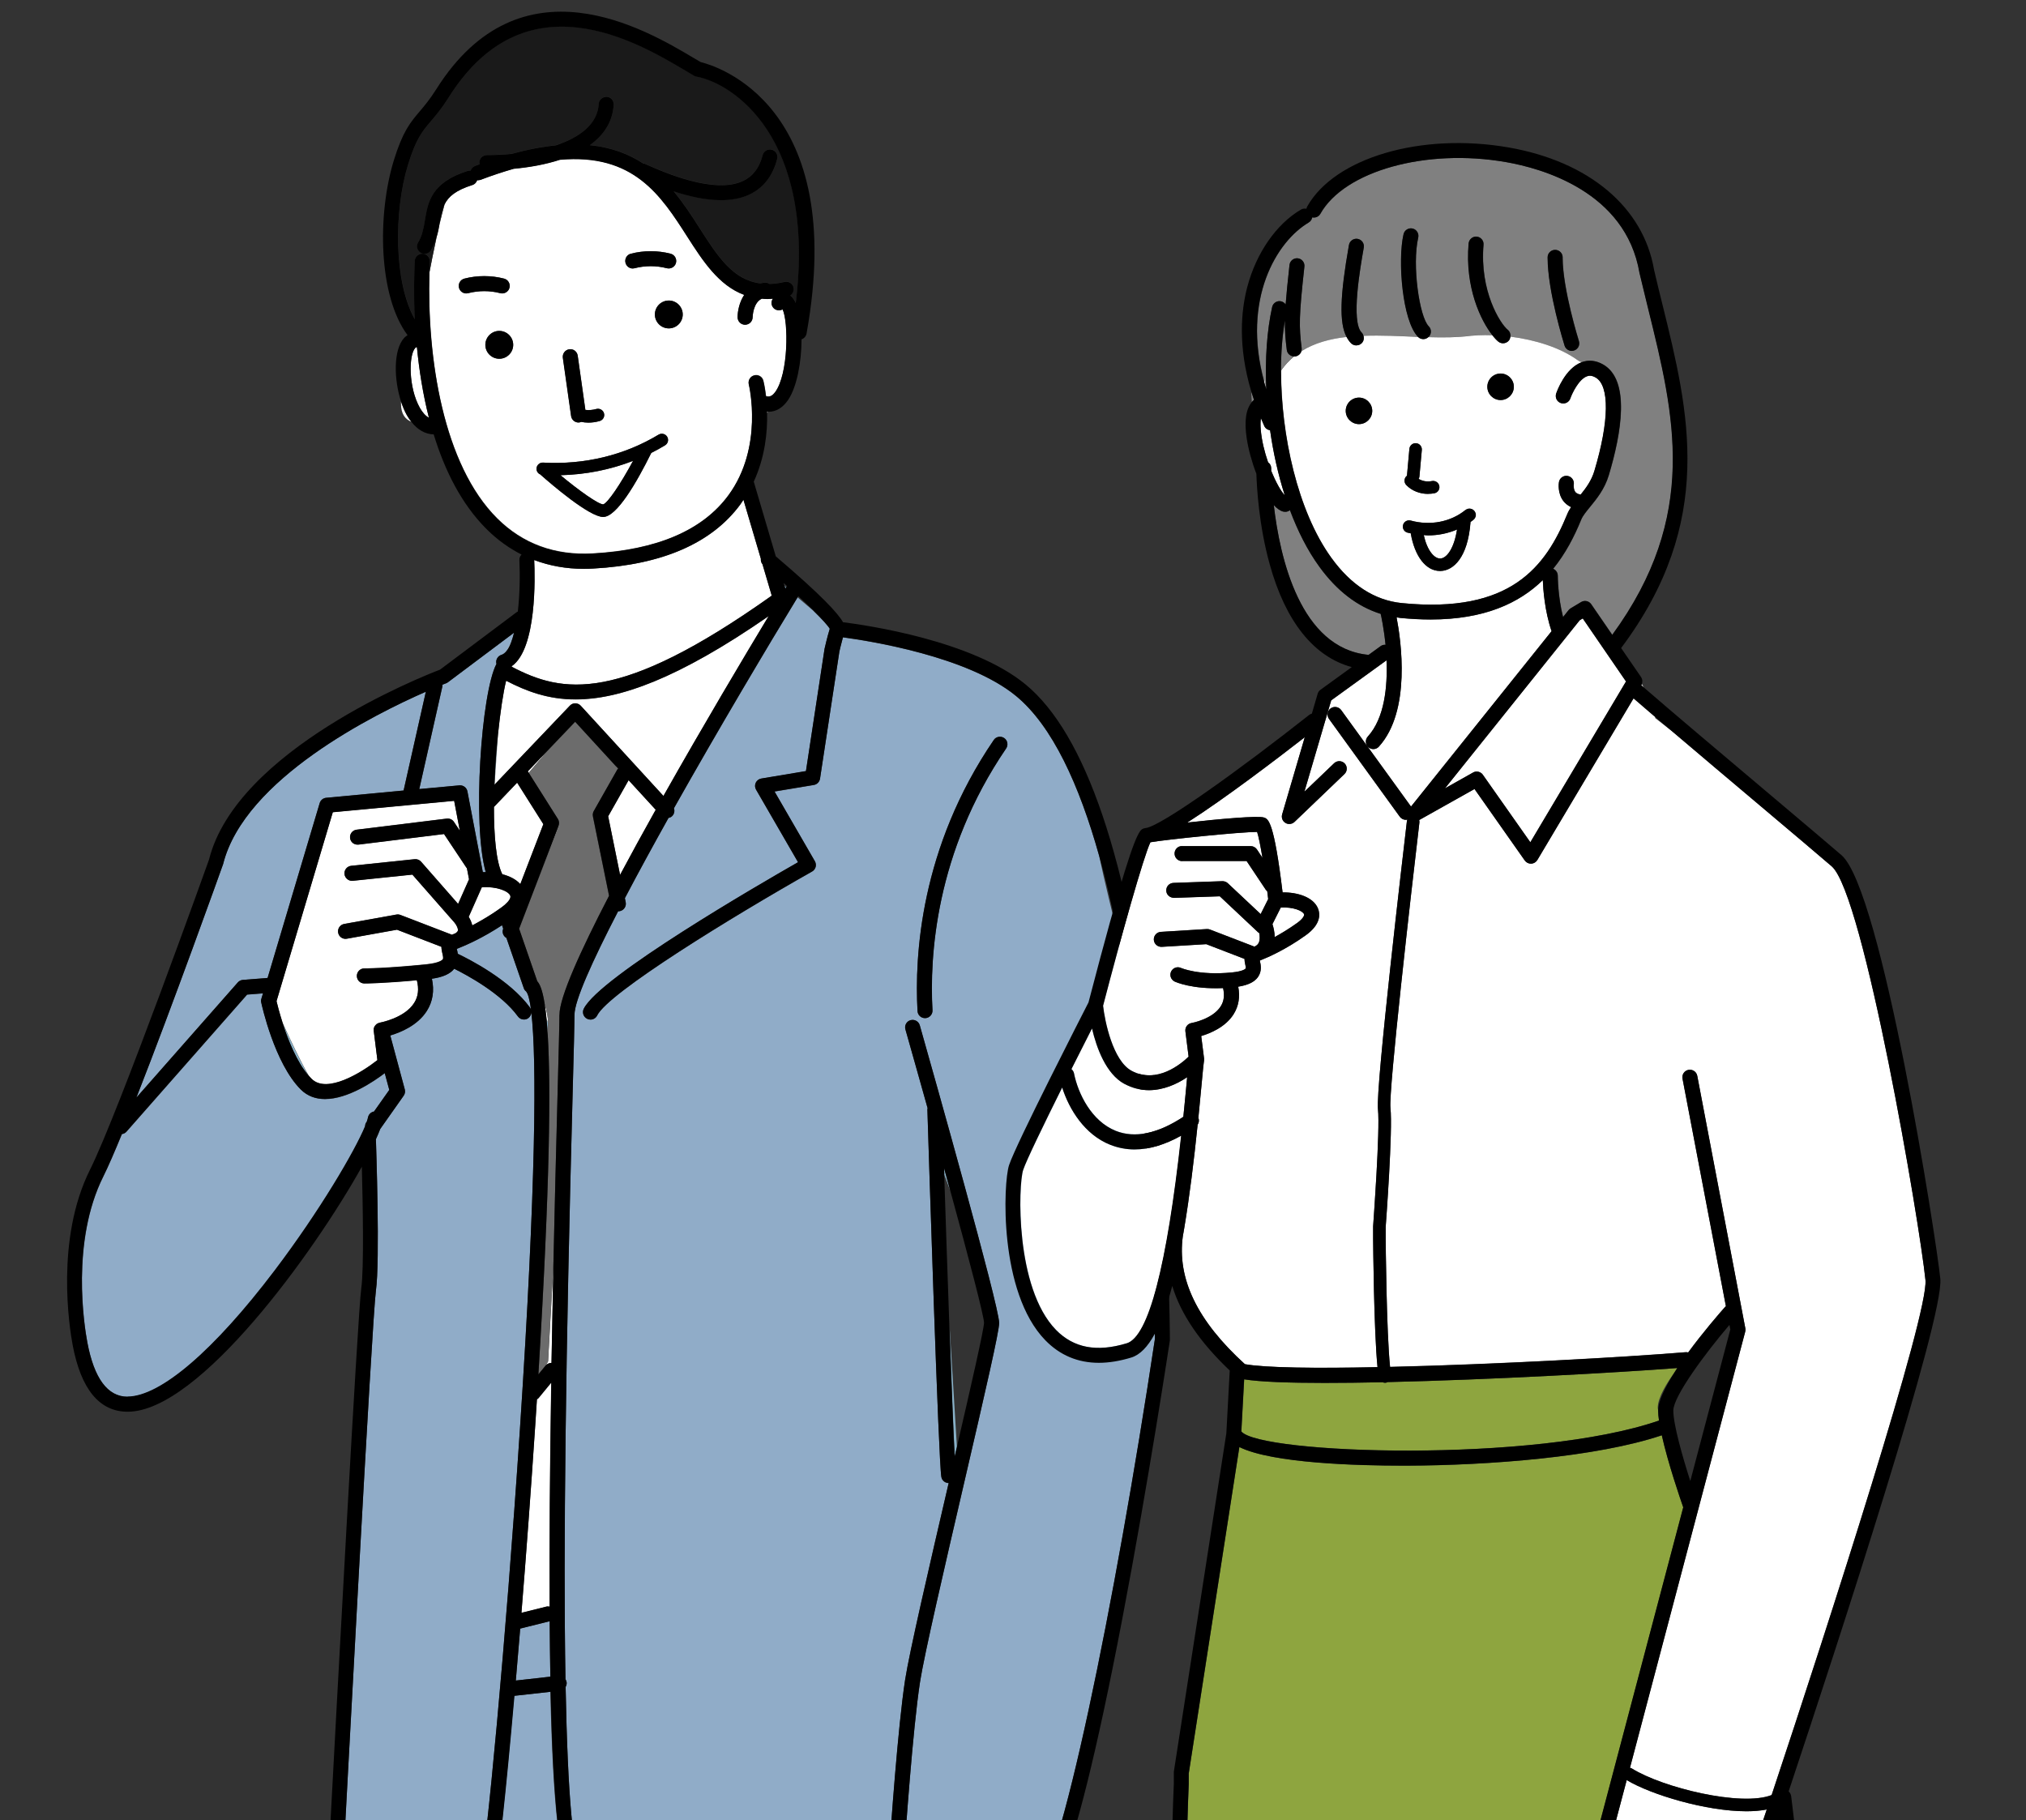 <?xml version="1.0" encoding="UTF-8"?>
<svg xmlns="http://www.w3.org/2000/svg" xmlns:xlink="http://www.w3.org/1999/xlink" id="_レイヤー_2" viewBox="0 0 272.12 244.5">
  <rect x="0" y="0" width="272.12" height="244.5" fill="#333333" stroke="none"/>
  <defs>
    <style>.cls-1{fill:#fff;}.cls-2{fill:none;}.cls-3{fill:#6c6c6c;}.cls-4{fill:#1a1a1a;}.cls-5{fill:#90acc8;}.cls-6{fill:gray;}.cls-7{fill:#88b1c8;}.cls-8{fill:#8ea53f;}.cls-9{clip-path:url(#clippath);}</style>
    <clipPath id="clippath">
      <rect class="cls-2" y="-25.49" width="272.12" height="269.99"></rect>
    </clipPath>
  </defs>
  <g id="design">
    <g class="cls-9">
      <path class="cls-2" d="M147.62,114.93c.76,3.6,1.68,7.27,2.58,11.03-.74-3.81-1.59-7.52-2.58-11.03Z"></path>
      <path class="cls-2" d="M109.27,82.04c-.61-.6-1.3-1.26-2.06-1.95-.03.04-.06.09-.08.13.69.59,1.42,1.21,2.14,1.82Z"></path>
      <path class="cls-2" d="M132.18,177.69c-.03-.98-2.05-8.64-4.55-17.8l-.79-2.11c.22,6.71.46,13.85.69,20.23l1,16.36c1.87-8.05,3.63-15.79,3.65-16.69h0Z"></path>
      <path class="cls-2" d="M105.59,78.9s.06-.1.09-.14c0-.02.02-.02.03-.04-.15-.13-.3-.27-.45-.4l.12.4c.07.06.14.12.21.18Z"></path>
      <path class="cls-7" d="M103.66,80.01l-.02-.07v.09s.02-.01.03-.02h-.01Z"></path>
      <path class="cls-7" d="M73.41,136.86c.05.49.09,1.05.13,1.64l.07-1.12s-.07-.19-.2-.53h0Z"></path>
      <path class="cls-5" d="M49.05,151.29c0-.18.05-.35.16-.51l.06-.08c.08-.23.14-.43.17-.58.08-.42.41-.73.81-.8l2.05-2.9-.61-2.26c-1.46,1.11-4.95,3.48-8.03,3.48-1.2,0-2.33-.36-3.26-1.29-3.52-3.53-5.23-11.35-5.3-11.68-.04-.16-.03-.34.02-.5l.22-.73-2.14.17-16.22,18.43c-.16.18-.38.27-.6.31-.99,2.4-1.85,4.39-2.49,5.68-4.38,8.77-2.56,20.11-2.15,22.29.91,4.85,2.73,7.31,5.41,7.31h.01c4.41,0,11.62-6.19,19.77-16.95,6.05-7.99,10.76-16.03,12.14-19.37l-.02-.02Z"></path>
      <path class="cls-7" d="M128.53,194.38l-1-16.36c.28,7.69.53,14.27.71,17.64.1-.43.2-.85.3-1.28h-.01Z"></path>
      <path class="cls-5" d="M69.28,225.74l4.64-.52c-.04-2.33-.07-4.8-.09-7.45l-3.96.99c-.2,2.4-.39,4.74-.59,6.98Z"></path>
      <path class="cls-5" d="M61.49,128.12c1.53.73,6.99,3.5,9.7,7.23.07.09.1.2.14.3-.18-1.38-.41-2.19-.67-2.48-.15-.12-.24-.26-.31-.44l-2.33-6.74c-.42-.24-.63-.75-.45-1.22v-.04l-.14-.45c-2.54,1.67-4.71,2.63-5.76,3.05-.11.05-.2.1-.32.14,0,.02,0,.04.02.07.04.17.09.37.12.59h0Z"></path>
      <path class="cls-7" d="M41.42,144.48c-1.12-1.97-2.48-4.86-3.49-7.07.73,2.26,1.89,5.22,3.49,7.07Z"></path>
      <path class="cls-5" d="M18.32,147.43l13.62-15.47c.17-.2.42-.32.68-.34l3.32-.26,7-23.49c.12-.39.46-.68.87-.71l10.4-.98,2.99-13.28c-6.82,2.99-24.36,11.68-27.23,23.15-.38,1.08-6.74,18.86-11.65,31.37h0Z"></path>
      <path class="cls-7" d="M66.41,105.41l.02-.02c.14-2.19.31-4.54.46-6.79-.22,2.15-.39,4.5-.48,6.81Z"></path>
      <path class="cls-7" d="M67.8,121.53c-.47.36-1.02.75-1.6,1.14.38-.25.77-.51,1.16-.79.17-.12.31-.24.44-.36h0Z"></path>
      <path class="cls-7" d="M105.48,79.07c.04-.06.07-.12.11-.18-.07-.06-.14-.12-.21-.18l.11.36h-.01Z"></path>
      <path class="cls-5" d="M90.52,108.58c.13.37.04.8-.27,1.08-.13.12-.3.19-.46.22-2.1,3.75-4.1,7.41-5.86,10.78l.11.55c.11.54-.24,1.08-.79,1.19-.07,0-.13.02-.2.02h-.03c-3.48,6.73-5.86,12.02-5.86,13.91,0,1.19-.1,4.81-.24,10.27-.94,35.16-1.27,61.54-.97,78.98.08.13.14.27.16.43.02.22-.04.42-.14.6.28,14.75,1.02,22.86,2.22,24.19,3.39,3.77,27.06,1.15,41.2-1.38.25-3.71,1.21-17.41,2.18-23.77.57-3.72,3.24-15.23,5.85-26.43h0c-.47,0-.89-.32-.98-.8-.38-1.89-1.73-44.52-1.88-49.37,0-.06.02-.12.03-.18-1.03-3.7-2.05-7.33-2.98-10.58-.15-.53.16-1.09.69-1.24.53-.15,1.09.16,1.24.69,1.78,6.28,10.66,37.71,10.66,39.98,0,1.15-1.8,8.97-4.74,21.63-2.5,10.75-5.33,22.93-5.89,26.61-.97,6.3-1.95,20.42-2.18,23.78,2.62,1.02,12.26,4.6,17.31,4.14,3.49-1.26,11.09-38.61,16.42-74,0-1.68-.2-29.7-4.91-53.89-.89-3.75-1.82-7.42-2.58-11.03-2.66-9.49-6.27-17.43-11.16-21.46-6.5-5.35-19.81-7.42-23.25-7.88-.26.93-.48,1.9-.48,1.91l-2.6,17.08c-.07.43-.4.77-.83.84l-5.28.88,5.42,9.37c.13.23.17.51.1.77-.07.26-.24.48-.48.61-10.76,6.08-27.32,16.25-28.86,19.33-.18.35-.53.56-.9.56-.15,0-.31-.03-.45-.11-.5-.25-.7-.85-.45-1.35,2.15-4.29,23.56-16.7,28.78-19.68l-5.64-9.75c-.16-.29-.18-.63-.04-.93.14-.3.42-.51.75-.56l5.99-1,2.5-16.43c.03-.13.35-1.56.7-2.69-.27-.45-1.07-1.33-2.18-2.41-.71-.6-1.45-1.23-2.14-1.82-3.94,6.47-10.58,17.62-16.62,28.35h.01ZM133.47,99.4c.31-.46.94-.58,1.4-.26.46.31.58.94.26,1.4-9.53,13.98-10.29,28.03-9.89,35.16.03.55-.39,1.03-.95,1.06h-.06c-.53,0-.97-.42-1-.95-.41-7.39.37-21.94,10.24-36.41Z"></path>
      <path class="cls-7" d="M126.8,156.91c.01.29.02.58.03.88l.79,2.11c-.27-.98-.54-1.97-.82-2.98h0Z"></path>
      <path class="cls-5" d="M64.56,251.18c.7-2.52,3.35-30.1,5.28-59.31,2.16-32.68,2.27-49.61,1.52-55.89-.01.3-.14.59-.4.78-.18.13-.39.19-.59.19-.31,0-.62-.14-.81-.42-2.23-3.07-6.78-5.53-8.55-6.4-.55.69-1.51,1.12-3,1.34h0c.35,1.61.12,3.06-.67,4.31-1.24,1.97-3.56,2.91-4.92,3.31l1.95,7.25c.08.29.02.6-.15.84l-3.15,4.47c-.15.4-.35.86-.58,1.37.03.81.57,16.4,0,20.34-.51,3.6-4.15,72.02-4.6,80.62,5.46.96,17.33,2,18.67-2.8h0Z"></path>
      <path class="cls-5" d="M61.7,105.49c.51-.04.99.3,1.08.81l2.07,10.85h.39c-1.82-6.42-.61-24.1,1.44-27.97-.14-.52.16-1.07.68-1.22.25-.07.47-.26.68-.52l.62-1.17c.14-.38.28-.81.39-1.29l-8.88,6.66c-.08.06-.16.1-.25.14-.02,0-.2.08-.49.19,0,.07,0,.14,0,.21l-3.11,13.82,5.39-.5h-.01Z"></path>
      <path class="cls-1" d="M83.02,103.26l-.46-.5.44.53s.02-.02.02-.03Z"></path>
      <path class="cls-1" d="M53.86,53.95v.3c0,1.38.59,2.08,1.38,2.4-.21-.27-.41-.56-.6-.89-.3-.53-.56-1.15-.78-1.82h0Z"></path>
      <path class="cls-1" d="M68.74,89.48s0,.05-.01.08c6.8,3.56,14.37,5.05,34.9-9.53v-.09l-1.22-4.14c-.17-.21-.25-.47-.22-.74l-2.34-7.93c-.14.21-.26.42-.42.63-3.83,5.2-10.48,8.1-19.75,8.61-.43.02-.85.04-1.26.04-2.39,0-4.61-.41-6.67-1.18.11,2.26.35,11.91-3.01,14.25Z"></path>
      <path class="cls-1" d="M75.06,110.83s0,.08-.02.12l-3.21,8.34,3.27-8.38-.05-.08h.01Z"></path>
      <polygon class="cls-1" points="70.89 103.63 71.01 103.82 73.45 100.95 70.89 103.63"></polygon>
      <path class="cls-1" d="M77.28,94.49c.28,0,.54.12.73.33l11.1,12.11c5.35-9.49,10.93-18.84,14.13-24.16-12.26,8.48-20.11,11.19-25.93,11.19-3.73,0-6.63-1.11-9.33-2.51-.38,1.54-.78,4.16-1.09,7.17-.16,2.25-.32,4.61-.46,6.79l10.11-10.6c.19-.2.44-.33.74-.31h0Z"></path>
      <path class="cls-1" d="M68.66,86.27l-.62,1.17c.23-.29.44-.69.62-1.17Z"></path>
      <path class="cls-1" d="M73.16,134.85c.09.56.17,1.22.25,2.01.13.34.2.53.2.53,0-.73-.17-1.6-.45-2.53h0Z"></path>
      <path class="cls-1" d="M66.35,108.39c-.01,3.91.29,7.36,1.12,9.04.99.26,1.85.69,2.42,1.33l3.1-8.06-3.52-5.57-3.11,3.26h-.01Z"></path>
      <path class="cls-1" d="M104.11,52.68c1.84-2.48,1.8-9.51,1.02-11.14-.39.19-.88.15-1.19-.16-.36-.36-.41-.89-.11-1.28-.24.02-.5.04-.73.04-.26,0-.51-.02-.76-.04-1.19.53-1.24,2.41-1.24,2.51-.01.55-.46.99-1.01.99h-.02c-.55,0-1-.46-.99-1.02,0-.81.24-2.02.89-2.99-3.44-1.28-5.57-4.59-7.65-7.83-3.54-5.53-7.19-11.2-17.1-10.32-1.9.62-4.03,1.01-6.21,1.21-1.4.4-2.88.89-4.47,1.49-.15.05-.3.07-.44.05-.1.29-.32.54-.63.64-2.25.71-3.24,1.57-3.76,2.63-.22.78-.44,1.67-.66,2.59-.1.58-.22,1.19-.41,1.81-.43,1.99-.79,3.84-.95,4.7-.35,11.54,1.85,25.86,9.11,33.07,3.42,3.4,7.74,4.98,12.79,4.7,8.65-.48,14.78-3.1,18.24-7.8,4.79-6.49,2.78-14.83,2.76-14.91-.14-.54.19-1.09.73-1.22.54-.14,1.09.19,1.22.73.03.1.21.87.35,2.05.42.14.8.05,1.23-.54v.04ZM62.87,39.38c-.08.02-.17.03-.25.03-.45,0-.86-.3-.97-.76-.14-.54.18-1.09.72-1.23,1.74-.45,3.59-.45,5.34,0,.54.14.86.69.72,1.23s-.69.86-1.23.72c-1.42-.37-2.92-.37-4.33,0h0ZM67.06,48.19c-1.03,0-1.87-.84-1.87-1.87s.84-1.87,1.87-1.87,1.87.84,1.87,1.87-.84,1.87-1.87,1.87ZM84.74,34.08c1.75-.45,3.59-.45,5.34,0,.54.14.86.69.72,1.23s-.69.86-1.23.72c-1.42-.37-2.92-.37-4.33,0-.08.02-.17.03-.25.03-.45,0-.86-.3-.97-.76-.14-.54.18-1.09.72-1.23h0ZM76.46,46.92c.55-.09,1.06.3,1.14.85l1.03,7.29c.49.05.98.01,1.46-.12.44-.12.91.13,1.04.57s-.13.91-.57,1.04c-.5.14-1.02.22-1.53.22-.33,0-.65-.04-.97-.1-.07.02-.13.06-.2.07-.05,0-.09.01-.14.01-.49,0-.92-.36-1-.87l-1.11-7.83c-.08-.55.31-1.06.86-1.14h-.01ZM89.33,59.82c-.6.36-1.22.7-1.85,1.02-1.96,3.97-4.64,8.6-6.46,8.6h-.02c-1.87-.03-6.86-4.32-8.35-5.64-.01-.01-.02-.03-.03-.05-.34-.12-.57-.44-.55-.82.02-.46.43-.82.88-.79,5.56.31,10.93-.99,15.52-3.76.4-.24.91-.11,1.15.28.24.4.11.91-.28,1.15h-.01ZM89.83,44.11c-1.03,0-1.87-.84-1.87-1.87s.84-1.87,1.87-1.87,1.87.84,1.87,1.87-.84,1.87-1.87,1.87Z"></path>
      <path class="cls-1" d="M88.07,108.77l-3.64-3.97-2.74,4.84,1.6,7.88c1.51-2.83,3.12-5.78,4.79-8.75h-.01Z"></path>
      <path class="cls-1" d="M57.61,56.11c-.82-3.22-1.32-6.48-1.61-9.48-.12,0-.18.04-.23.1-.89.96-.92,5.3.62,8.04.38.67.78,1.1,1.22,1.33h0Z"></path>
      <path class="cls-1" d="M81.03,67.75c.6-.19,2.31-2.7,4-5.84-3.07,1.19-6.36,1.84-9.75,1.93,2.47,2.05,5.06,3.9,5.75,3.92h0Z"></path>
      <path class="cls-1" d="M103.02,55.5c.04-.07.07-.14.11-.21-.04,0-.08-.01-.11-.02v.23Z"></path>
      <path class="cls-1" d="M73.54,138.5c.01.19.03.39.04.6.02-.81.03-1.4.03-1.71l-.07,1.12h0Z"></path>
      <path class="cls-1" d="M73.25,183.5l.05-.06c.2-.24.49-.35.78-.35.07-4.2.16-8.61.26-13.23l-.72,13.01-.36.64h-.01Z"></path>
      <path class="cls-1" d="M72.34,187.79c-.06.08-.15.12-.23.18-.07,1.11-.14,2.24-.22,3.4-.57,8.62-1.21,17.29-1.86,25.28l3.33-.83c.15-.04.3-.03.45,0-.04-8.44.03-18.43.22-30.09l-1.7,2.07h.01Z"></path>
      <path class="cls-4" d="M59.08,29.83c0,.08-.03.16-.04.24.22-.92.44-1.81.66-2.59-.34.7-.47,1.48-.62,2.36h0Z"></path>
      <path class="cls-4" d="M57.9,33.58c-.19.31-.52.49-.86.49-.18,0-.35-.05-.52-.14-.48-.29-.63-.9-.35-1.38.57-.96.74-1.97.92-3.04.39-2.35.84-5.02,5.76-6.58.13-.04.26-.05.38-.04.09-.27.29-.51.58-.62.22-.08.42-.15.63-.23-.02-.07-.04-.14-.04-.22,0-.56.45-1.01,1.01-1.01,1.07,0,2.18-.05,3.28-.15,2.18-.6,4.16-.98,5.96-1.15,3.22-1.06,5.62-2.84,5.78-5.58.03-.55.53-.96,1.06-.95.55.03.98.51.95,1.06-.14,2.32-1.35,4.1-3.21,5.44,2.92.3,5.25,1.2,7.18,2.47.09,0,.19.02.28.06l.08.04c2.28,1.01,9.2,4.09,13.08,2.22,1.31-.63,2.16-1.76,2.6-3.46.14-.54.69-.85,1.23-.72.54.14.86.69.72,1.23-.59,2.27-1.83,3.88-3.67,4.76-1.17.56-2.5.79-3.88.79-2.14,0-4.39-.54-6.36-1.19,1.34,1.61,2.45,3.34,3.51,4.99,2.42,3.78,4.45,6.91,8.13,7.38.22-.05.45-.09.69-.1.21,0,.4.07.56.17.62-.02,1.29-.11,2.01-.27.54-.12,1.08.21,1.21.76.1.43-.1.85-.46,1.07.03.02.07.04.1.07.25.21.47.53.65.93,2.75-22.33-8.51-29.53-13.35-30.41-.11-.02-.22-.06-.32-.12-.35-.2-.74-.43-1.18-.7-6.42-3.81-21.47-12.76-31.75,3.59-.94,1.5-1.71,2.4-2.39,3.2-1.17,1.38-2.01,2.37-3.09,5.87-1.91,6.21-1.9,15.77.91,20.75-.16-3.38-.09-6.18,0-7.85.03-.55.49-.98,1.06-.95.55.03.98.5.95,1.05-.02.48-.04.98-.05,1.47.16-.86.52-2.71.95-4.7-.17.56-.39,1.13-.73,1.7h0Z"></path>
      <path class="cls-3" d="M79.64,109.67c-.05-.24,0-.48.11-.7l3.17-5.59s.05-.06.08-.09l-.44-.53-5.31-5.79-3.8,3.98-2.44,2.87,3.94,6.24c.15.23.17.51.1.78l.05.08-3.27,8.38-2.1,5.47,2.44,7.06c.3.33.68,1.04.99,3.02.28.93.45,1.8.45,2.53,0,.31-.01.9-.03,1.71.4,6.76.31,19.86-1.26,45.54l.93-1.13.36-.64.72-13.01c.16-7.24.34-15,.57-23.31.14-5.26.24-9.05.24-10.22,0-2.33,2.78-8.5,6.66-15.97l-2.17-10.67h0Z"></path>
      <path class="cls-1" d="M68.54,120.31c-.24-.6-1.81-1.27-3.82-1.12l-1.76,3.97c.18.3.38.7.48,1.15.82-.43,1.77-.97,2.77-1.62.58-.4,1.13-.79,1.6-1.14.56-.49.85-.94.73-1.23h0Z"></path>
      <path class="cls-1" d="M59.47,128.86c.1-.14.04-.44-.06-.85-.04-.18-.12-.5-.12-.84l-5.97-2.3-6.73,1.21c-.55.1-1.07-.27-1.17-.81-.1-.55.27-1.07.81-1.17l7.01-1.26c.18-.03.37-.02.54.05l6.92,2.66c.12-.04.27-.1.44-.18.19-.11.31-.23.35-.34.09-.28-.2-.82-.43-1.1l-5.67-6.46-8.01.83c-.54.06-1.05-.35-1.11-.9-.06-.55.35-1.05.9-1.11l8.53-.89c.33-.03.65.09.86.34l4.97,5.67,1.47-3.31-.29-1.5s-.05-.03-.06-.06l-3.01-4.52-11.5,1.42c-.57.06-1.05-.32-1.12-.88-.07-.55.32-1.06.88-1.12l12.11-1.49c.39-.04.75.12.96.44l.79,1.18-.76-4.01-16.3,1.53-7.56,25.38c.11.47.39,1.57.82,2.92,1,2.21,2.36,5.1,3.49,7.07.13.15.26.31.4.44,2.06,2.06,6.74-.86,8.84-2.51l-.49-3.92v-.13c0-.07,0-.13,0-.19,0-.07.04-.13.06-.18.02-.06.05-.11.08-.16.03-.05.08-.1.13-.15.04-.05.08-.09.14-.13.05-.04.12-.06.18-.09.04-.02.08-.05.13-.06h.05s.03,0,.04-.02c.03,0,3.34-.6,4.63-2.67.54-.86.65-1.85.35-3.03-4.62.42-6.94.43-7.05.43-.56,0-1.01-.45-1.01-1.01s.45-1.01,1.01-1.01c.03,0,2.83,0,8.29-.55,1.81-.18,2.19-.6,2.25-.68l-.02.02Z"></path>
      <path d="M67.06,44.45c-1.03,0-1.87.84-1.87,1.87s.84,1.87,1.87,1.87,1.87-.84,1.87-1.87-.84-1.87-1.87-1.87Z"></path>
      <circle cx="89.83" cy="42.24" r="1.87"></circle>
      <path d="M77.71,56.75s.09,0,.14-.01c.07-.01.13-.05.2-.07.32.06.65.1.97.1.52,0,1.03-.07,1.53-.22.45-.13.7-.59.57-1.04-.13-.45-.6-.7-1.04-.57-.48.14-.97.18-1.46.12l-1.03-7.29c-.08-.55-.58-.94-1.14-.85-.55.08-.93.59-.86,1.14l1.11,7.83c.07.5.5.87,1,.87h.01Z"></path>
      <path class="cls-5" d="M97.61,422.51c.13-.1.27-.17.43-.2.22-.04.43.02.62.11l.25-.02c-4.33-26.77-12.51-76.45-13.58-79.68-1.41-4.24-2.56-62.71-2.69-69.37,0-.17.05-.32.12-.46.03-.06.07-.11.1-.16l-1.09-7.15c-.01-.07,0-.13,0-.19l-6.32-1.8c-.54-.15-.84-.71-.69-1.24.15-.53.71-.85,1.24-.69l9.84,2.81c.54.15.84.71.69,1.24-.13.44-.53.73-.97.73-.09,0-.18-.01-.28-.04l-1.43-.41,13.6,89.27,7.11,66.83,21.78.48-4.02-132.14c-2.37.8-4.76,1.57-6.83,1.57-.83,0-1.61-.13-2.31-.42-2.97-1.27-3.88-7.39-4.75-15.25-.27-2.4-.52-4.67-.82-5.44-1.19-2.96,6.84-10.93,11.85-15.52l1.63-3.59c-.67-.26-1.1-.43-1.18-.47h-.01c-.06.02-.11.06-.17.07-.09.02-9.43,1.68-19.27,2.64-4.96.48-8.86.68-11.95.68-9.55,0-11.21-1.84-11.86-2.57-1.48-1.65-2.39-9.57-2.73-24.88l-4.86.54c-1.13,12.88-2.15,22.32-2.6,23.94-1.14,4.07-6.55,5.1-11.73,5.1-1.57,0-3.11-.09-4.51-.23-.46-.04-.91-.09-1.34-.14,3.25,32.07,21.19,156.25,22.95,168.37l25.75-2.31h.03Z"></path>
      <path d="M154.74,142.07c-3.19-26.61-8.91-43.48-17-50.14-7.16-5.9-21.33-7.95-24.51-8.35-.68-1.2-2.84-3.58-9.03-8.85l-2.96-10.03c1.52-3.31,1.85-6.65,1.79-9.19v-.23s.07,0,.11.02c.03,0,.06.01.09.01,1,0,1.92-.54,2.63-1.6,1.18-1.74,1.79-5.11,1.8-8.13.33-.11.6-.4.67-.77,5.54-30.73-12.16-35.97-14.21-36.47-.31-.18-.65-.38-1.03-.6-6.33-3.76-23.15-13.75-34.49,4.24-.87,1.38-1.59,2.23-2.22,2.97-1.27,1.5-2.28,2.69-3.48,6.58-2.22,7.22-2.12,18.17,1.84,23.49-.15.1-.31.21-.44.35-1.48,1.6-1.41,5.57-.43,8.58.22.66.48,1.28.78,1.82.18.33.39.62.6.89.84,1.08,1.87,1.66,3,1.69,1.46,4.77,3.7,9.34,7.13,12.75,1.42,1.41,2.99,2.54,4.67,3.39-.19.19-.31.46-.29.75.1,2.07.05,4.63-.21,6.91-.04.02-.09.03-.13.06l-10.32,7.74c-2.33.89-27.34,10.77-31.03,25.53-.12.34-12.14,33.95-15.98,41.64-4.67,9.34-2.76,21.27-2.33,23.56,1.12,5.94,3.6,8.95,7.39,8.95h.02c9.59-.03,25.07-21.48,31.43-32.91.13,5.01.3,13.71-.08,16.36-.47,3.29-3.33,56.54-4.33,75.3-.16,3.08-.28,5.23-.32,6.07,0,.13,0,.24-.02.31-.03.5.32.94.81,1.04.34.07,1.14.22,2.23.38,3.27,32.78,22.94,168.5,23.14,169.88.07.5.5.86,1,.86h.07c-3.23,3.04-7.73,6.28-14.02,9.45-3.59,1.8-3.75,4.33-3.53,5.68.67,4.09,6.25,7.91,12.98,8.87.49.07,1.01.1,1.53.1,4.38,0,9.62-2.32,13.67-4.43,1.34,3.7,6.53,6.97,12.7,7.85.51.07,1.03.11,1.57.11,6.39,0,14.71-4.88,21.5-8.86,3.56-2.09,7.25-4.25,8.53-4.25.78,0,1.45-.33,1.94-.96,2.36-3.02-.02-13.51-.6-15.9h.06c.27,0,.52-.11.71-.3.19-.2.3-.46.29-.74l-4.07-133.8c1.07-.35,2.11-.65,3.02-.81,0,0,.01.01.02.01.13.06.26.08.4.08.22,0,.44-.08.61-.22.26-.01.51,0,.73.02,2,.29,3.69-.18,5.05-.92,2.12-1.14,3.41-2.92,3.76-3.44.56-.84.97-4.44,1.27-8.56.31-4.32.49-9.21.58-12.1,0-.15-.03-.3-.09-.44l-.16-.36-1.93-4.35.1-.38.64-2.42c.17,0,.36,0,.53-.02,1.49-.14,4.6-.42,11.87-38.49,3.53-18.47,6.34-37.11,6.37-37.29,0-.05,0-.1,0-.15,0-.18-.03-18.18-2.38-37.86l-.02.03ZM109.27,82.04c1.11,1.09,1.91,1.96,2.18,2.41-.35,1.13-.67,2.56-.7,2.69l-2.5,16.43-5.99,1c-.33.05-.6.27-.75.56-.14.3-.13.65.04.93l5.64,9.75c-5.22,2.98-26.64,15.39-28.78,19.68-.25.5-.05,1.1.45,1.35.14.07.3.11.45.11.37,0,.73-.2.9-.56,1.54-3.08,18.1-13.25,28.86-19.33.23-.13.41-.35.48-.61s.03-.54-.1-.77l-5.42-9.37,5.28-.88c.43-.07.76-.41.83-.84l2.6-17.08s.22-.98.48-1.91c3.43.46,16.75,2.53,23.25,7.88,4.89,4.03,8.5,11.97,11.16,21.46.98,3.5,1.84,7.22,2.58,11.03,4.71,24.2,4.9,52.21,4.91,53.89-5.33,35.39-12.93,72.74-16.42,74-5.05.46-14.69-3.12-17.31-4.14.23-3.37,1.21-17.49,2.18-23.78.57-3.68,3.4-15.86,5.89-26.61,2.94-12.66,4.74-20.48,4.74-21.63,0-2.26-8.88-33.7-10.66-39.98-.15-.53-.71-.84-1.24-.69-.54.15-.85.71-.69,1.24.92,3.25,1.94,6.88,2.98,10.58,0,.06-.03.11-.03.18.15,4.85,1.5,47.48,1.88,49.37.1.48.51.8.98.8h0c-2.6,11.21-5.27,22.71-5.85,26.43-.98,6.35-1.94,20.06-2.18,23.77-14.14,2.54-37.81,5.15-41.2,1.38-1.2-1.33-1.94-9.44-2.22-24.19.1-.18.16-.38.14-.6-.02-.16-.08-.3-.16-.43-.3-17.44.02-43.82.97-78.98.15-5.47.24-9.08.24-10.27,0-1.89,2.38-7.18,5.86-13.91h.03c.07,0,.13,0,.2-.02.55-.11.9-.64.79-1.19l-.11-.55c1.77-3.37,3.77-7.03,5.86-10.78.17-.04.33-.1.46-.22.31-.28.4-.71.27-1.08,6.04-10.73,12.67-21.89,16.62-28.35.03-.04.06-.09.08-.13.75.69,1.45,1.35,2.06,1.95h-.01ZM126.83,157.78c-.01-.29-.02-.58-.03-.88.28,1.01.55,2,.82,2.98,2.51,9.16,4.52,16.82,4.55,17.8-.02.9-1.78,8.64-3.65,16.69-.1.43-.2.85-.3,1.28-.18-3.37-.43-9.95-.71-17.64-.23-6.38-.47-13.53-.69-20.23h.01ZM73.92,225.22l-4.64.52c.19-2.24.39-4.57.59-6.98l3.96-.99c.02,2.65.05,5.12.09,7.45ZM17.14,187.61h-.01c-2.68,0-4.5-2.46-5.41-7.31-.41-2.18-2.24-13.52,2.15-22.29.65-1.29,1.51-3.28,2.49-5.68.22-.04.44-.13.6-.31l16.22-18.43,2.14-.17-.22.73c-.05.16-.06.33-.02.5.07.33,1.78,8.16,5.3,11.68.93.93,2.06,1.29,3.26,1.29,3.08,0,6.57-2.37,8.03-3.48l.61,2.26-2.05,2.9c-.4.07-.73.38-.81.8-.03.15-.09.36-.17.58l-.06.08c-.11.15-.15.33-.16.51-1.38,3.34-6.09,11.38-12.14,19.37-8.15,10.76-15.35,16.94-19.77,16.95l.02.02ZM57.2,92.91l-2.99,13.28-10.4.98c-.41.04-.75.32-.87.71l-7,23.49-3.32.26c-.26.02-.5.14-.68.34l-13.62,15.47c4.91-12.52,11.27-30.29,11.65-31.37,2.87-11.47,20.4-20.16,27.23-23.15h0ZM71.76,75.23c2.06.77,4.28,1.18,6.67,1.18.42,0,.84-.01,1.26-.04,9.27-.51,15.92-3.41,19.75-8.61.15-.21.28-.42.42-.63l2.34,7.93c-.03.26.04.52.22.74l1.22,4.14.02.07s-.02.01-.03.02c-20.53,14.58-28.1,13.1-34.9,9.53,0-.03.01-.05.01-.08,3.37-2.35,3.12-12,3.01-14.25h.01ZM75.14,136.31c0,1.17-.1,4.96-.24,10.22-.22,8.31-.41,16.07-.57,23.31-.1,4.62-.18,9.03-.26,13.23-.29,0-.58.11-.78.35l-.05.06-.93,1.13c1.57-25.68,1.67-38.77,1.26-45.54-.01-.21-.03-.4-.04-.6-.04-.6-.08-1.15-.13-1.64-.08-.79-.16-1.44-.25-2.01-.31-1.98-.69-2.69-.99-3.02l-2.44-7.06,2.1-5.47,3.21-8.34s0-.08.02-.12c.07-.26.04-.54-.1-.78l-3.94-6.24-.12-.19,2.56-2.68,3.8-3.98,5.31,5.79.46.5s-.02.02-.02.03c-.03.03-.06.06-.08.09l-3.17,5.59c-.12.21-.16.46-.11.7l2.17,10.67c-3.88,7.48-6.66,13.64-6.66,15.97v.03ZM73.82,215.81c-.15-.03-.3-.04-.45,0l-3.33.83c.65-7.99,1.29-16.66,1.86-25.28.08-1.16.15-2.29.22-3.4.08-.05.17-.1.23-.18l1.7-2.07c-.19,11.66-.26,21.66-.22,30.09h-.01ZM48.94,130.09c-.56,0-1.01.45-1.01,1.01s.45,1.01,1.01,1.01c.11,0,2.43,0,7.05-.43.3,1.18.19,2.17-.35,3.03-1.29,2.07-4.6,2.66-4.63,2.67-.02,0-.03,0-.04.02h-.05s-.08.04-.13.06c-.06.03-.13.05-.18.09s-.09.08-.14.13-.09.09-.13.15c-.03.05-.06.11-.08.16-.02.06-.05.12-.06.18,0,.06,0,.12,0,.19,0,.05,0,.09,0,.13l.49,3.92c-2.11,1.66-6.79,4.57-8.84,2.51-.14-.14-.27-.29-.4-.44-1.59-1.86-2.76-4.81-3.49-7.07-.43-1.35-.71-2.45-.82-2.92l7.56-25.38,16.3-1.53.76,4.01-.79-1.18c-.21-.32-.57-.48-.96-.44l-12.11,1.49c-.55.07-.94.57-.88,1.12.07.55.55.93,1.12.88l11.5-1.42,3.01,4.52s.05.03.06.06l.29,1.5-1.47,3.31-4.97-5.67c-.22-.24-.54-.37-.86-.34l-8.53.89c-.55.06-.96.55-.9,1.11.06.55.57.96,1.11.9l8.01-.83,5.67,6.46c.24.28.52.82.43,1.1-.04.11-.16.23-.35.34-.17.07-.32.13-.44.18l-6.92-2.66c-.17-.07-.36-.08-.54-.05l-7.01,1.26c-.55.1-.91.62-.81,1.17s.62.92,1.17.81l6.73-1.21,5.97,2.3c0,.35.08.66.12.84.1.41.16.71.06.85-.06.08-.44.5-2.25.68-5.46.55-8.26.55-8.29.55l.02-.02ZM66.41,105.41c.09-2.31.26-4.66.48-6.81.31-3.01.7-5.62,1.09-7.17,2.7,1.4,5.6,2.51,9.33,2.51,5.82,0,13.67-2.7,25.93-11.19-3.21,5.32-8.78,14.67-14.13,24.16l-11.1-12.11c-.19-.21-.45-.32-.73-.33-.3-.01-.55.11-.74.31l-10.11,10.6-.02.02h0ZM81.69,109.64l2.74-4.84,3.64,3.97c-1.66,2.97-3.28,5.93-4.79,8.75l-1.6-7.88h.01ZM72.98,110.7l-3.1,8.06c-.57-.64-1.43-1.07-2.42-1.33-.82-1.68-1.13-5.13-1.12-9.04l3.11-3.26,3.52,5.57h.01ZM63.43,124.3c-.1-.45-.3-.85-.48-1.15l1.76-3.97c2.01-.14,3.58.52,3.82,1.12.12.29-.17.74-.73,1.23-.14.12-.27.23-.44.36-.39.28-.78.54-1.16.79-1,.65-1.95,1.19-2.77,1.62h0ZM61.67,127.33c1.05-.42,3.23-1.38,5.76-3.05l.16.45v.04c-.19.47.01.98.43,1.22l2.33,6.74c.06.18.15.32.31.44.26.29.48,1.1.67,2.48-.03-.1-.07-.21-.14-.3-2.71-3.73-8.18-6.5-9.7-7.23-.03-.22-.08-.42-.12-.59,0-.02,0-.04-.02-.07.12-.04.21-.1.32-.14h0ZM59.43,91.97c.29-.11.47-.18.49-.19.09-.03.17-.08.25-.14l8.88-6.66c-.12.47-.25.9-.39,1.29-.18.48-.39.88-.62,1.17-.21.26-.43.44-.68.52-.52.16-.82.7-.68,1.22-2.05,3.87-3.26,21.56-1.44,27.97h-.39l-2.07-10.85c-.1-.51-.57-.85-1.08-.81l-5.39.5,3.11-13.82c.02-.07,0-.14,0-.21h.01ZM50.49,173.36c.56-3.94.02-19.53,0-20.34.23-.51.43-.96.58-1.37l3.15-4.47c.17-.24.23-.55.15-.84l-1.95-7.25c1.36-.4,3.68-1.34,4.92-3.31.79-1.26,1.02-2.71.67-4.31h0c1.49-.21,2.45-.65,3-1.34,1.77.88,6.32,3.34,8.55,6.4.2.27.5.42.81.42.21,0,.41-.06.59-.19.26-.19.39-.48.4-.78.75,6.28.64,23.21-1.52,55.89-1.93,29.22-4.58,56.79-5.28,59.31-1.34,4.8-13.21,3.76-18.67,2.8.46-8.6,4.09-77.02,4.6-80.62h0ZM105.71,78.72s-.03.02-.03.04c-.02.04-.06.09-.09.14-.04.06-.07.12-.11.18l-.11-.36-.12-.4c.15.14.3.27.45.4h.01ZM102.87,53.22c-.14-1.18-.32-1.95-.35-2.05-.14-.54-.68-.87-1.22-.73-.54.13-.87.68-.73,1.22.02.08,2.03,8.42-2.76,14.91-3.46,4.69-9.6,7.32-18.24,7.8-5.06.28-9.37-1.3-12.79-4.7-7.26-7.21-9.45-21.53-9.11-33.07.02-.49.03-.99.05-1.47.03-.56-.4-1.03-.95-1.05-.56-.02-1.03.4-1.06.95-.08,1.67-.16,4.47,0,7.85-2.82-4.98-2.82-14.53-.91-20.75,1.08-3.5,1.92-4.5,3.09-5.87.68-.8,1.45-1.7,2.39-3.2,10.29-16.34,25.33-7.4,31.75-3.59.44.26.84.5,1.18.7.1.06.21.1.32.12,4.84.88,16.09,8.09,13.35,30.41-.18-.4-.4-.72-.65-.93-.03-.02-.06-.04-.1-.07.35-.22.55-.64.46-1.07-.12-.54-.66-.88-1.21-.76-.72.17-1.39.25-2.01.27-.16-.1-.35-.17-.56-.17-.25,0-.47.05-.69.1-3.68-.47-5.71-3.6-8.13-7.38-1.05-1.65-2.17-3.38-3.51-4.99,1.97.65,4.22,1.19,6.36,1.19,1.38,0,2.71-.22,3.88-.79,1.85-.89,3.08-2.49,3.67-4.76.14-.54-.18-1.09-.72-1.23s-1.09.18-1.23.72c-.44,1.7-1.29,2.83-2.6,3.46-3.88,1.87-10.81-1.21-13.08-2.22l-.08-.04c-.09-.04-.19-.05-.28-.06-1.93-1.27-4.27-2.18-7.18-2.47,1.86-1.34,3.07-3.11,3.21-5.44.03-.55-.39-1.03-.95-1.06-.53,0-1.03.39-1.06.95-.16,2.73-2.56,4.51-5.78,5.58-1.8.18-3.78.55-5.96,1.15-1.1.1-2.21.15-3.28.15-.56,0-1.01.45-1.01,1.01,0,.08.03.14.04.22-.21.08-.42.15-.63.23-.29.11-.49.35-.58.62-.13,0-.26,0-.38.04-4.92,1.55-5.37,4.22-5.76,6.58-.18,1.07-.35,2.09-.92,3.04-.29.48-.13,1.09.35,1.38.16.1.34.14.52.14.34,0,.67-.17.86-.49.34-.57.56-1.14.73-1.7.19-.62.31-1.23.41-1.81,0-.08.03-.16.04-.24.15-.88.28-1.66.62-2.36.51-1.06,1.5-1.92,3.76-2.63.32-.1.53-.35.63-.64.14,0,.29,0,.44-.05,1.59-.6,3.07-1.09,4.47-1.49,2.18-.2,4.31-.59,6.21-1.21,9.91-.88,13.56,4.79,17.1,10.32,2.08,3.25,4.22,6.56,7.65,7.83-.65.98-.88,2.18-.89,2.99,0,.55.44,1.01.99,1.02h.02c.55,0,1-.44,1.01-.99,0-.09.06-1.97,1.24-2.51.25.02.5.04.76.04.24,0,.49-.03.73-.04-.29.39-.25.92.11,1.28.31.31.81.36,1.19.16.78,1.62.82,8.65-1.02,11.14-.44.59-.82.68-1.23.54v-.03ZM55.77,46.74c.05-.06.11-.11.23-.1.29,3,.79,6.25,1.61,9.48-.43-.23-.84-.66-1.22-1.33-1.54-2.74-1.51-7.08-.62-8.04h0ZM48.92,256.46c.43.05.88.1,1.34.14,1.4.13,2.94.23,4.51.23,5.18,0,10.59-1.03,11.73-5.1.45-1.62,1.47-11.06,2.6-23.94l4.86-.54c.34,15.31,1.24,23.23,2.73,24.88.65.72,2.31,2.57,11.86,2.57,3.08,0,6.99-.19,11.95-.68,9.83-.96,19.17-2.63,19.27-2.64.06-.01.11-.05.17-.07h.01c.09.03.52.21,1.18.47l-1.63,3.59c-5.01,4.58-13.03,12.55-11.85,15.52.3.76.56,3.03.82,5.44.87,7.86,1.77,13.97,4.75,15.25.7.3,1.48.42,2.31.42,2.06,0,4.46-.77,6.83-1.57l4.02,132.14-21.78-.48-7.11-66.83-13.6-89.27,1.43.41c.09.03.18.04.28.04.44,0,.84-.29.97-.73.15-.53-.16-1.09-.69-1.24l-9.84-2.81c-.54-.16-1.09.16-1.24.69s.16,1.09.69,1.24l6.32,1.8c0,.06-.02.13,0,.19l1.09,7.15s-.08.1-.1.16c-.07.14-.12.29-.12.46.13,6.65,1.27,65.13,2.69,69.37,1.08,3.23,9.26,52.91,13.58,79.68l-.25.02c-.19-.09-.4-.15-.62-.11-.17.03-.31.11-.43.2l-25.75,2.31c-1.76-12.12-19.69-136.29-22.95-168.37h-.03ZM126,439.44c-1.75,0-4.62,1.64-9.55,4.52-6.72,3.94-15.9,9.33-21.77,8.49-6.31-.9-10.72-4.36-11.26-7.1.07-.23.06-.48-.05-.72.07-1.15.9-2.14,2.48-2.94,10.02-5.04,16.96-10.5,20.63-16.22.29-.45.16-1.04-.26-1.35l19.12.42c-.02.13-.02.26.02.39,1.22,4.92,2.33,12.62,1.01,14.31-.12.16-.23.19-.36.19h0ZM57.95,438.16c7.62-3.83,12.8-7.8,16.32-11.53l23.14-2.08.93,5.26c.08.46.47.78.92.82-3.62,3.19-8.4,6.29-14.31,9.27-2.77,1.39-3.5,3.22-3.59,4.6-4.34,2.29-10.31,5.04-14.58,4.43-6.39-.91-10.83-4.45-11.28-7.2-.23-1.42.59-2.62,2.45-3.56h0ZM87.24,342.08c-.84-2.52-1.75-31.28-2.31-55.83l10.55,69.26,7.2,67.66c.05.5.47.89.98.9l1.32.03h.09c-.09.06-.16.15-.23.24-.02.02-.04.03-.05.05-1.14,1.78-2.64,3.54-4.47,5.27,0-.07.02-.13,0-.2l-.9-5.09.74-.07c.28-.02.53-.16.7-.39.17-.22.24-.5.2-.78-.51-3.13-12.42-76.82-13.84-81.06h.02ZM137.76,264c-.27,8.68-.9,18.25-1.5,19.37-.45.68-2.9,4.04-6.85,3.48h-.03l2.12-4.94c.22-.51-.02-1.1-.53-1.32s-1.1.02-1.32.53l-2.49,5.82c-1.07.18-2.24.52-3.46.91-.12-.05-.25-.08-.39-.08h-.03c-.35.01-.64.21-.81.49-.11.04-.22.07-.33.11-.2.07-.4.14-.61.2l3.56-5.79c.29-.47.14-1.09-.33-1.38s-1.09-.14-1.38.33l-4.47,7.27c-.09.14-.12.29-.14.44-1.87.51-3.61.77-4.76.28-2.13-.91-3.05-9.18-3.54-13.62,0-.07-.01-.14-.02-.21.44.7,1.04,1.22,1.91,1.22s1.59-.55,2.35-1.13l.26-.2c1.6-1.2,1.79-5,1.37-6.24-.32-.97-1.05-1.04-1.26-1.04-.3,0-.74.11-1.15.65-.91,1.22-3.24,3.31-3.83,3.83-.17-1.26-.35-2.26-.58-2.84-.28-1.35,4.98-7.5,11.48-13.44.1-.09.18-.2.24-.33l1.78-3.91c3.39,1.22,8.92,2.99,13.25,3.35l-.71,2.68c-.06.22-.04.46.05.67l2.14,4.82v.02ZM111.82,274.16c.65-.58,1.78-1.63,2.7-2.61-.07,1.05-.35,2.32-.76,2.63l-.27.2c-.34.26-.9.68-1.11.71-.05-.04-.27-.22-.56-.93h0Z"></path>
      <path d="M124.24,136.76h.06c.55-.03.98-.51.95-1.06-.4-7.13.36-21.19,9.89-35.16.31-.46.2-1.09-.26-1.4-.46-.31-1.09-.2-1.4.26-9.87,14.47-10.65,29.02-10.24,36.41.03.54.47.95,1,.95h0Z"></path>
      <path d="M68.43,38.66c.14-.54-.19-1.09-.72-1.23-1.75-.45-3.6-.45-5.34,0-.54.14-.86.69-.72,1.23.12.45.53.76.97.76.08,0,.17-.01.25-.03,1.42-.36,2.92-.37,4.33,0,.54.13,1.09-.19,1.23-.72h0Z"></path>
      <path d="M84.98,36.06c.08,0,.17,0,.25-.03,1.42-.36,2.92-.37,4.33,0,.54.13,1.09-.19,1.23-.72.14-.54-.19-1.09-.72-1.23-1.75-.45-3.59-.45-5.34,0-.54.14-.86.69-.72,1.23.12.45.53.76.97.76h0Z"></path>
      <path d="M88.46,58.38c-4.58,2.77-9.95,4.07-15.52,3.76-.45-.03-.86.33-.88.79-.02.38.22.7.55.82.01.01.02.03.03.05,1.49,1.31,6.49,5.6,8.35,5.64h.02c1.82,0,4.5-4.63,6.46-8.6.63-.32,1.25-.65,1.85-1.02.4-.24.52-.76.28-1.15-.24-.4-.76-.52-1.15-.28h.01ZM81.03,67.75c-.69-.02-3.27-1.86-5.75-3.92,3.39-.08,6.68-.73,9.75-1.93-1.69,3.14-3.4,5.65-4,5.84h0Z"></path>
      <path class="cls-2" d="M222.73,189.52v-.05c0-1.26.93-3.15,2.2-5.14-.98,1.34-2.26,3.37-2.26,4.75,0,.08.02.22.07.43h-.01Z"></path>
      <path class="cls-2" d="M227.02,198.94l5.37-20.33-.12-.64c-3.24,3.8-7.54,9.51-7.54,11.5s1.24,6.22,2.28,9.47h0Z"></path>
      <path class="cls-2" d="M224.75,98.38c-.85-.72-1.66-1.41-2.41-2.05l-.06.12s.95.74,2.46,1.93h0Z"></path>
      <path class="cls-6" d="M169.79,51.29c0-.13.02-.27.03-.4.06.39.13.78.19,1.16.02.08.05.17.07.25-.18-4.07.09-7.92.79-11.07.12-.54.66-.89,1.2-.76.26.06.47.22.61.42.1-1.35.27-3.03.52-5.31.06-.55.56-.95,1.11-.89s.95.56.89,1.11c-.74,6.7-.74,8.06-.37,10.95.02.15,0,.29-.04.42,1.75-1.1,3.83-1.65,6.08-1.91-1.01-1.91-.89-5.51.32-12.36.1-.55.62-.91,1.17-.82.55.1.91.62.82,1.17-.48,2.72-1.75,9.94-.28,11.42.13.12.2.27.24.43,2.4-.09,4.9.05,7.33.14-2.1-2.13-2.75-10.26-1.94-13.79.12-.54.66-.88,1.21-.76.54.13.88.67.76,1.21-.85,3.69.15,10.67,1.41,11.92.39.39.39,1.03,0,1.42-.02.02-.04.02-.05.04,1.97.06,3.87.05,5.58-.17-.24.03-.49.06-.71.09,1.15-.17,2.42-.23,3.73-.18-1.58-1.99-3.71-6.44-3.19-12.32.05-.55.55-.98,1.09-.92.55.05.96.54.91,1.09-.54,6.22,2.24,10.61,3.26,11.43.28.23.39.58.35.92,3.31.42,6.66,1.47,8.99,3.13.21.15.4.24.58.31.93-.35,1.93-.25,2.89.3,3.68,2.1,2.45,9.25.76,14.88-.56,1.86-1.64,3.18-2.5,4.23-.53.65-.99,1.2-1.2,1.72-.91,2.23-2.09,4.54-3.77,6.61.36.15.61.51.62.93,0,.03,0,2.81.71,5.56l.76-.95c.07-.09.17-.17.27-.23l1.4-.84c.46-.27,1.05-.14,1.35.29l2.83,4.12c11.68-16,8.36-29.5,4.83-43.79-.4-1.61-.8-3.22-1.17-4.83-1.86-10.95-13.17-14.06-17.95-14.89-10.73-1.87-21.68,1.19-24.92,6.95-.22.39-.67.57-1.09.48-.05.27-.21.52-.47.68-4.3,2.53-9.02,10.29-5.98,21.41h-.03ZM211.42,47.09c-.1.03-.2.05-.3.05-.43,0-.82-.27-.96-.7-.09-.3-2.28-7.28-2.28-11.86,0-.56.45-1.01,1.01-1.01s1.01.45,1.01,1.01c0,4.27,2.17,11.18,2.19,11.25.17.53-.13,1.1-.66,1.26h0Z"></path>
      <path class="cls-6" d="M168.43,53.71c-.13-.38-.25-.76-.37-1.13,0,.42.04.9.08,1.42.09-.1.18-.2.28-.29h0Z"></path>
      <path class="cls-6" d="M183.81,87.97l1.64-1.19c.19-.14.42-.18.64-.17-.22-2.2-.58-3.85-.65-4.15-3.12-.97-5.89-3.09-8.25-6.35-1.59-2.19-2.89-4.78-3.94-7.58-.18.14-.4.22-.63.22-.08,0-.16,0-.25-.03-.44-.11-.87-.42-1.29-.88.81,7.06,3.54,19.25,12.73,20.12h0Z"></path>
      <path class="cls-1" d="M194.08,105.89l3.77-2.12c.16-.09.32-.13.49-.13.32,0,.63.15.82.43l6.38,9.07,12.85-21.6-5.81-8.47-.43.26-18.08,22.56h0Z"></path>
      <path class="cls-1" d="M220.45,92.04c.1.09.21.18.32.28l-.25-.44s-.03.1-.06.14h0v.02Z"></path>
      <path class="cls-1" d="M158.77,113.65h9.21c.34,0,.65.17.84.45l.74,1.12c-.26-1.58-.52-2.87-.72-3.48-2.25,0-12.27,1.03-14.33,1.39-.91,1.88-3.88,12.44-6.36,21.96.24,2.13,1.32,7.38,3.82,8.73,3.39,1.83,6.67-.92,7.67-1.89l-.43-3.4c-.07-.54.3-1.03.83-1.12.02,0,2.83-.51,3.92-2.25.43-.69.53-1.49.31-2.44-4.18.18-6.4-.83-6.5-.88-.5-.24-.72-.84-.48-1.34s.83-.72,1.34-.48c.02,0,2.37,1.04,6.82.6,1.54-.15,1.82-.49,1.85-.53.06-.08-.03-.42-.07-.63-.06-.24-.07-.45-.08-.66l-5.14-1.98-5.97.36c-.56.03-1.03-.39-1.07-.94-.03-.55.39-1.03.94-1.07l6.19-.38c.14,0,.29,0,.42.07l5.95,2.29s.08-.03.12-.05c.29-.15.41-.33.47-.47.18-.37.15-.87.07-1.3-.05-.03-.11-.05-.15-.1l-5.15-4.84-6.15.21c-.57-.02-1.02-.41-1.04-.97-.02-.56.41-1.02.97-1.04l6.57-.23c.27,0,.53.09.72.27l4.42,4.15,1.01-2.02c-.04-.35-.09-.7-.13-1.06-.05-.05-.12-.08-.16-.14l-2.61-3.91h-8.67c-.56,0-1.01-.45-1.01-1.01s.45-1.01,1.01-1.01v.02Z"></path>
      <path class="cls-1" d="M167.21,183.25c2.75.5,9.57.57,17.81.4-.49-4.85-.58-16.72-.59-17.29v-1.62c0-.19.96-12.95.65-15.74-.32-2.92,3.46-35.07,3.89-38.72,0-.07.04-.12.06-.18-.07,0-.13.03-.2.03-.31,0-.62-.14-.82-.42l-9.51-13.14c-.33-.45-.23-1.08.23-1.41.45-.33,1.08-.22,1.41.23l9.38,12.96,18.88-23.56c-.92-2.67-1.13-5.62-1.18-6.86-3.15,3.07-7.81,5.29-15.07,5.29-1.28,0-2.63-.07-4.08-.21-.17-.02-.32-.05-.49-.08.6,3.1,1.97,12.57-2.38,17.37-.2.22-.47.33-.74.33-.24,0-.48-.09-.68-.26-.41-.38-.44-1.01-.07-1.42,2.26-2.48,2.66-6.7,2.52-10.25l-7.43,5.38-3.6,12.27,3.99-3.82c.4-.39,1.04-.37,1.42.03.39.4.37,1.04-.03,1.42l-6.71,6.43c-.19.18-.44.28-.7.28-.18,0-.36-.05-.52-.15-.39-.24-.57-.71-.44-1.14l3.04-10.37c-3.63,2.82-10.67,8.2-15.79,11.47,4.33-.48,9.58-.96,10.34-.67.56.21,1.32.53,2.47,10.05,2.02-.03,4.15.64,4.76,2.17.28.7.44,2.1-1.67,3.6-2.7,1.93-5.08,2.96-6.07,3.35-.03,0-.05.03-.08.04.13.54.32,1.41-.25,2.21-.47.66-1.32,1.08-2.65,1.29.27,1.37.06,2.62-.62,3.7-1.09,1.74-3.14,2.57-4.35,2.93l.38,2.99s0,.08,0,.13c0,.06.02.11,0,.17-.07.42-.19,1.7-.34,3.32-.13,1.46-.27,2.92-.42,4.37.12.31.09.65-.1.93-.5,4.85-1.08,9.6-1.8,13.89h0c-.04.2-.07.39-.1.59-.02.15-.05.3-.08.44-.82,5.77,1.92,11.43,8.33,17.26h.01Z"></path>
      <path class="cls-1" d="M144.25,144.15c.55,2.75,2.35,6.43,5.6,7.74,2.58,1.04,5.64.39,9.09-1.88.15-1.43.29-2.9.43-4.43.03-.32.06-.61.08-.89-1.39.95-3.19,1.74-5.13,1.74-1.07,0-2.19-.25-3.3-.85-2.48-1.34-3.74-4.85-4.35-7.45-.85,1.68-1.8,3.55-2.76,5.46.16.14.29.32.34.55h0Z"></path>
      <path class="cls-1" d="M205.65,116h-.04c-.33,0-.63-.16-.82-.43l-6.75-9.6-7.43,4.17c.03.1.04.22.03.33-1.17,9.88-4.14,36.03-3.89,38.34.33,2.95-.6,15.46-.64,15.99v1.55c0,.13.1,12.66.59,17.25,13.98-.33,31.32-1.28,39.65-1.97.14-.02.27,0,.39.03,2.03-2.77,4.23-5.3,4.97-6.13.03-.03.07-.05.1-.07l-5.83-30.58c-.1-.55.25-1.07.8-1.18.55-.1,1.07.25,1.18.8l6.46,33.93c.03.15.02.3-.02.44l-15.48,58.58c.09.02.18.05.27.1,4.12,2.57,14.7,5.16,18.76,3.56,7.8-23.46,21.11-64.68,20.66-69.18-.76-7.6-8.28-51.84-12.59-55.57-1.53-1.33-5.33-4.54-9.74-8.25-3.87-3.27-8.05-6.79-11.53-9.75-1.52-1.19-2.46-1.93-2.46-1.93l.06-.12c-1.13-.96-2.12-1.82-2.94-2.53l-12.92,21.71c-.17.29-.49.48-.83.49v.02Z"></path>
      <path class="cls-1" d="M171.21,125.87c.89-.48,1.91-1.09,2.97-1.86.78-.55,1.05-1.02.97-1.21-.19-.47-1.49-1-3.13-.9l-1.12,2.23c.13.41.29,1.04.3,1.73h0Z"></path>
      <path class="cls-1" d="M152.41,154.4c-1.15,0-2.26-.21-3.31-.64-3.4-1.36-5.48-4.72-6.42-7.68-2.52,5.05-4.82,9.79-5.24,11.07-.66,1.98-1.11,15.83,4.41,21.49,2.38,2.44,5.49,3.02,9.52,1.79,2.92-.89,5.38-10.28,7.31-27.89-2.2,1.23-4.29,1.85-6.25,1.85h-.02Z"></path>
      <path class="cls-1" d="M191.23,71.88c.46,2.07,1.4,3.14,2.19,3.14h.02c.88-.02,1.87-1.37,2.26-3.9-1.22.52-2.54.79-3.89.79-.19,0-.39-.03-.58-.04h0Z"></path>
      <path class="cls-1" d="M169.79,51.29c.07.25.15.51.22.76-.06-.39-.13-.78-.19-1.16,0,.13-.03.27-.03.4Z"></path>
      <path class="cls-1" d="M202.86,45.23c-.02.18-.08.35-.19.5-.2.25-.49.38-.79.38-.22,0-.44-.07-.63-.22-.24-.19-.52-.48-.81-.86-1.32-.05-2.58.01-3.73.18.22-.03.48-.07.71-.09-1.71.22-3.61.23-5.58.17-.19.17-.42.26-.66.26-.26,0-.52-.1-.71-.29h0c-2.43-.11-4.93-.24-7.33-.15.1.34.03.72-.24.99-.2.2-.45.29-.71.29s-.52-.1-.71-.3c-.23-.23-.43-.51-.59-.83-2.25.25-4.34.81-6.08,1.91-.11.36-.43.65-.83.7h-.16c-.65.53-1.24,1.16-1.75,1.9,0,8.63,2.21,18.87,6.76,25.16,2.65,3.67,5.84,5.71,9.46,6.08,14.63,1.46,19.34-4.89,22.24-11.98.13-.32.31-.61.5-.91-.47-.23-.81-.53-1.02-.8-.82-1.07-.64-2.4-.61-2.55.09-.55.6-.93,1.15-.84.55.09.92.6.84,1.14-.02.18-.03.7.22,1.03.06.07.23.26.71.34.73-.91,1.45-1.87,1.84-3.18,2-6.66,2.06-11.47.17-12.55-.57-.33-.95-.25-1.18-.16-1.11.42-2,2.33-2.22,2.97-.18.52-.76.8-1.28.62-.53-.18-.8-.75-.62-1.28.12-.34,1.22-3.37,3.41-4.2h0c-.18-.06-.37-.16-.58-.31-2.33-1.67-5.68-2.71-8.99-3.13h0ZM182.53,56.97c-.98,0-1.78-.8-1.78-1.78s.8-1.78,1.78-1.78,1.78.8,1.78,1.78-.8,1.78-1.78,1.78ZM188.9,63.96s.05-.03.08-.05c0-.02,0-.05,0-.07l.32-3.55c.04-.46.46-.81.91-.76.46.04.8.45.76.91l-.32,3.55c0,.12-.05.23-.11.33.45.27,1.07.44,1.8.29.44-.08.89.21.98.66.09.45-.21.89-.66.98-.28.06-.56.08-.85.08-1.12,0-2.19-.43-2.93-1.19-.32-.33-.31-.86.02-1.19h0ZM197.9,69.81c-.13.11-.27.2-.41.3,0,.03.02.07,0,.1-.37,4.71-2.32,6.44-4.01,6.48h-.08c-1.9,0-3.4-1.97-3.93-5.06-.15-.03-.29-.05-.44-.09-.45-.12-.71-.58-.59-1.03.12-.45.58-.71,1.03-.59,2.62.72,5.37.19,7.35-1.42.36-.29.89-.24,1.18.12s.24.89-.12,1.18h0ZM201.55,53.73c-.98,0-1.78-.8-1.78-1.78s.8-1.78,1.78-1.78,1.78.8,1.78,1.78-.8,1.78-1.78,1.78Z"></path>
      <path class="cls-6" d="M173.81,47.87c-.49-.01-.91-.38-.97-.88-.18-1.41-.27-2.5-.25-3.96-.35,2.04-.53,4.32-.53,6.73.52-.74,1.1-1.37,1.75-1.9h0Z"></path>
      <path class="cls-1" d="M170.32,62.1c.25.18.42.47.42.8v.35c.62,1.54,1.32,2.77,1.82,3.28-.9-2.81-1.55-5.77-1.97-8.73-.33-.05-.63-.24-.78-.57-.16-.36-.31-.7-.45-1.05-.06.4-.08.91-.02,1.58.12,1.43.5,2.96.98,4.35h0Z"></path>
      <path class="cls-8" d="M237.54,248.68l-.62,2.47-1.01-.06-5.01.68c-.11.88-.25,2.48-.38,3.84-.32,3.47-.49,5.17-.66,5.74-1.66,5.48-2.88,10.32-3.68,13.52-.36,1.44-.64,2.55-.84,3.27-1.09,3.82-3.11,5.21-8.3,5.73-1.71.17-3.25.26-4.62.26-4.29,0-7-.84-8.38-2.57-2.06-2.57-3.02-10.3-3.12-11.18-.03-.22.02-.45.14-.64l10.63-17.4,2.85-6.17,11.55-43.69c-.4-1.15-2.05-5.94-2.88-9.68-8.76,2.95-23.35,4.04-34.18,4.08h-.6c-5.96,0-17.53-.3-21.96-2.5l-6.8,43.85v1.41c-1.09,25.68.97,51.65,6.11,77.25l.41,1.66c4.08,4.78,42.14.08,65.96-4.13l1.11-18.87c.18-4.18,1.81-10.23,3.54-16.62,1.85-6.86,3.77-13.96,3.98-19.11l-1.23-10.26c-.28-1.29-.6-2.64-.94-4.04-.42,1.25-.78,2.32-1.07,3.17h0Z"></path>
      <path class="cls-8" d="M222.84,190.81c-.07-.48-.11-.92-.11-1.29-.05-.21-.07-.36-.07-.43,0-1.38,1.28-3.41,2.26-4.75.12-.19.24-.38.37-.58-8.02.62-25.04,1.57-38.92,1.89-.06.02-.11.06-.17.07-.06,0-.11.02-.17.02-.12,0-.22-.03-.32-.07-2.77.06-5.41.09-7.81.09-4.82,0-8.66-.14-10.78-.48l-.38,6.99c2.41,3.04,39.39,4.32,56.1-1.46h0Z"></path>
      <path class="cls-1" d="M218.49,239.11l-1.86,7.03c4.28,3.51,12.75,3.71,13.35,3.72l5.28-.71c.61-1.8,1.3-3.85,2.04-6.09-.82.16-1.74.24-2.72.24-5.4,0-12.77-2.2-16.09-4.19Z"></path>
      <path d="M182.53,53.41c-.98,0-1.78.8-1.78,1.78s.8,1.78,1.78,1.78,1.78-.8,1.78-1.78-.8-1.78-1.78-1.78Z"></path>
      <path d="M201.55,50.18c-.98,0-1.78.8-1.78,1.78s.8,1.78,1.78,1.78,1.78-.8,1.78-1.78-.8-1.78-1.78-1.78Z"></path>
      <path d="M196.84,68.51c-1.98,1.61-4.73,2.14-7.35,1.42-.45-.12-.91.14-1.03.59s.14.91.59,1.03c.15.04.29.06.44.09.53,3.09,2.03,5.06,3.93,5.06h.08c1.7-.05,3.64-1.77,4.01-6.48,0-.04,0-.07,0-.1.14-.1.28-.19.41-.3.36-.29.42-.82.12-1.18-.29-.36-.82-.41-1.18-.12h0ZM193.44,75.02h-.02c-.79,0-1.73-1.07-2.19-3.14.19.01.39.04.58.04,1.35,0,2.68-.27,3.89-.79-.39,2.53-1.38,3.87-2.26,3.9h0Z"></path>
      <path d="M191.81,66.34c.28,0,.56-.03.85-.08.46-.09.75-.53.66-.98-.09-.46-.54-.74-.98-.66-.73.15-1.35-.02-1.8-.29.06-.1.1-.21.11-.33l.32-3.55c.04-.46-.3-.87-.76-.91-.45-.05-.87.3-.91.76l-.32,3.55v.07s-.06.03-.08.05c-.33.32-.34.85-.02,1.19.74.77,1.81,1.19,2.93,1.19h0Z"></path>
      <path d="M240.57,241.25c-.03-.25-.16-.46-.33-.62,6.76-20.31,20.9-63.63,20.37-68.87-.53-5.32-7.86-52.21-13.27-56.89-1.54-1.33-5.35-4.55-9.76-8.27-6.2-5.23-13.18-11.12-16.81-14.27-.11-.1-.22-.19-.32-.28h0c.03-.06.04-.11.06-.16.13-.31.1-.66-.09-.94l-2.68-3.9c12.74-17.01,9.1-31.76,5.58-46.03-.4-1.6-.79-3.2-1.15-4.75-1.43-8.43-8.75-14.59-19.58-16.47-11.71-2.03-23.33,1.38-27.02,7.95-.05.09-.07.2-.1.29-.24-.05-.5-.02-.73.11-3.32,1.95-6.01,5.84-7.21,10.39-.84,3.18-1.28,7.98.53,14.04.11.37.24.75.37,1.13-.1.09-.2.18-.28.29-.8.94-1.05,2.56-.7,4.87.21,1.43.68,3.16,1.3,4.78.06,1.86.34,6.93,1.79,12.15,2.13,7.7,5.92,12.42,11.02,13.81l-4.21,3.05c-.18.13-.31.32-.37.53l-.78,2.67c-.13.03-.25.09-.37.18-9.12,7.2-19.85,14.93-21.93,15.18-.14.02-.24.05-.28.06-.11.04-.23.08-.38.24-.07.06-.12.13-.16.21-.76,1.14-2.32,5.43-6.88,22.92-.81,1.59-9.72,18.98-10.67,21.86-.78,2.33-1.42,17.07,4.88,23.53,1.96,2.01,4.37,3.02,7.18,3.02,1.36,0,2.82-.24,4.36-.71,2.35-.72,4.12-4.36,5.5-9.62,1.15,3.8,3.72,7.57,7.72,11.36l-.45,8.35v.06l-7.06,45.5s0,.1,0,.15v1.45c-1.09,25.8.98,51.93,6.16,77.73l.47,1.91c.03.12.08.23.15.33,1.5,2.15,6.95,2.94,14.18,2.94h.29l8.05,90.85c-.74.92-1.46,1.88-2.22,2.9-2.66,3.55-5.41,7.21-9.16,9.4l-.17.1c-11.17,6.51-18.36,11.55-17.12,14.97.22.61.75,1.09,1.6,1.48,1.7.75,4.75,1.13,8.39,1.13,6.44,0,14.71-1.18,20.48-3.54.08-.03.15-.07.21-.12,4.26-3.12,9.57-7.43,12.03-9.45l.17,1.07c.03.2.13.37.26.51-.29.2-.58.4-.88.57l-.17.1c-11.17,6.51-18.36,11.55-17.12,14.97.22.61.75,1.09,1.6,1.48,1.7.75,4.75,1.13,8.39,1.13,6.44,0,14.71-1.18,20.48-3.54.08-.03.15-.07.21-.12,4.26-3.12,9.57-7.43,12.03-9.45l1.21,7.66c.08.51.54.88,1.06.85l4.61-.29c.51-.03.92-.45.94-.96l.82-19.07c0-.32-.12-.62-.37-.82l-4.54-3.74c-3.81-13.82-3.78-29.05.09-47.87,3.79-18.42,2.53-36.48-3.84-55.19,3.58-.58,6.21-1.04,7.32-1.24.46-.08.8-.47.83-.93l1.16-19.68c.17-3.97,1.78-9.91,3.48-16.2,1.89-7.01,3.85-14.25,4.05-19.63v-.16l-2.21-18.41v-.02ZM239.54,249.55l1.23,10.26c-.21,5.15-2.12,12.24-3.98,19.11-1.73,6.4-3.36,12.44-3.54,16.62l-1.11,18.87c-23.82,4.21-61.89,8.91-65.96,4.13l-.41-1.66c-5.14-25.59-7.19-51.57-6.11-77.25v-1.41l6.8-43.85c4.43,2.2,16.01,2.5,21.96,2.5h.6c10.83-.04,25.42-1.13,34.18-4.08.83,3.74,2.48,8.54,2.88,9.68l-11.55,43.69-2.85,6.17-10.63,17.4c-.12.19-.17.42-.14.64.1.87,1.06,8.6,3.12,11.18,1.38,1.73,4.09,2.57,8.38,2.57,1.37,0,2.91-.09,4.62-.26,5.19-.52,7.21-1.91,8.3-5.73.21-.72.48-1.83.84-3.27.8-3.2,2.01-8.05,3.68-13.52.17-.56.34-2.26.66-5.74.13-1.36.27-2.96.38-3.84l5.01-.68.23-.03c.38-.05.7-.31.82-.67.14-.4.33-.98.58-1.71.29-.85.65-1.92,1.07-3.17.11-.32.22-.65.33-.99l.61,5.03h0ZM223.95,317.83c6.35,18.47,7.62,36.29,3.88,54.45-3.97,19.29-3.97,34.9.02,49.12,0,.04.03.07.05.11,0,.02,0,.03.02.05,0,.03.03.05.05.08.05.08.1.14.17.21.02.02.03.04.05.06h0c-.11,0-.22,0-.32.04-.17.04-.33.12-.47.25-12.47,12.76-22.71,16-27.7,14.89-1.01-.23-1.54-.59-1.72-.85,1.06-.64,2.19-1.32,3.43-2.04l.17-.1c4.1-2.39,7.11-6.4,9.76-9.93.84-1.12,1.63-2.17,2.43-3.15.1-.12.15-.26.19-.4.02-.1.04-.21.03-.32l-3.37-39.28-5.2-60.56c6.91-.85,13.46-1.83,18.54-2.64h0ZM174.71,430.39c-1.01-.23-1.54-.59-1.72-.85,1.06-.64,2.19-1.32,3.43-2.04l.17-.1c4.1-2.39,7.11-6.4,9.76-9.93.84-1.12,1.63-2.17,2.43-3.15.17-.2.25-.46.22-.73l-8.07-91.11c6.32-.13,13.71-.77,20.94-1.6,3.75,15.07,4.08,29.7.99,44.69-3.51,17.05-3.91,31.23-1.2,44.12.21,1.01.45,2.02.7,3.02.17.66.33,1.33.52,1.99,0,.04.03.07.05.11.02.05.04.09.06.13.05.08.1.14.17.21.02.02.03.04.05.06h0c-.29-.02-.58.07-.79.29-12.47,12.76-22.71,16-27.7,14.89h-.01ZM204.73,413.86c-3.09-11.21-3.65-23.33-1.69-37.56.23-1.67.51-3.38.81-5.1.3-1.71.62-3.44.98-5.21.71-3.44,1.23-6.86,1.59-10.26l5.52,64.35c-.74.92-1.46,1.88-2.22,2.9-.09.12-.19.25-.28.37l.21-4.93c0-.32-.12-.62-.37-.82l-2.71-2.23-1.15-.95-.68-.56h-.01ZM151.35,180.43c-4.03,1.23-7.14.64-9.52-1.79-5.52-5.66-5.07-19.51-4.41-21.49.43-1.28,2.73-6.02,5.24-11.07.95,2.97,3.03,6.32,6.42,7.68,1.06.42,2.17.64,3.31.64,1.96,0,4.05-.62,6.25-1.85-1.93,17.61-4.39,27-7.31,27.89h.02ZM175.15,122.8c.08.19-.19.66-.97,1.21-1.07.76-2.09,1.37-2.97,1.86,0-.69-.16-1.32-.3-1.73l1.12-2.23c1.64-.1,2.94.43,3.13.9h0ZM158.77,115.66h8.67l2.61,3.91c.04.06.11.09.16.14.05.35.09.71.13,1.06l-1.01,2.02-4.42-4.15c-.2-.18-.45-.27-.72-.27l-6.57.23c-.56.02-.99.48-.97,1.04s.47.95,1.04.97l6.15-.21,5.15,4.84s.1.06.15.1c.08.43.11.93-.07,1.3-.07.14-.19.32-.47.47-.04.02-.08.03-.12.05l-5.95-2.29c-.14-.05-.28-.07-.42-.07l-6.19.38c-.55.03-.98.51-.94,1.07.03.55.51.97,1.07.94l5.97-.36,5.14,1.98c0,.21.02.42.08.66.05.2.13.54.07.63-.03.04-.31.38-1.85.53-4.45.44-6.8-.59-6.82-.6-.51-.24-1.1-.02-1.34.48-.24.5-.02,1.1.48,1.34.1.05,2.32,1.06,6.5.88.23.95.13,1.75-.31,2.44-1.09,1.74-3.9,2.25-3.92,2.25-.53.09-.9.58-.83,1.12l.43,3.4c-1.01.98-4.28,3.73-7.67,1.89-2.5-1.36-3.58-6.6-3.82-8.73,2.48-9.52,5.45-20.08,6.36-21.96,2.05-.36,12.07-1.39,14.33-1.39.2.61.46,1.9.72,3.48l-.74-1.12c-.19-.28-.5-.45-.84-.45h-9.21c-.56,0-1.01.45-1.01,1.01s.45,1.01,1.01,1.01v-.02ZM151.02,145.59c1.11.6,2.23.85,3.3.85,1.93,0,3.73-.8,5.13-1.74-.03.28-.05.57-.08.89-.14,1.53-.28,3-.43,4.43-3.45,2.27-6.5,2.91-9.09,1.88-3.25-1.31-5.05-4.98-5.6-7.74-.05-.23-.18-.41-.34-.55.96-1.9,1.91-3.78,2.76-5.46.61,2.59,1.87,6.1,4.35,7.45h0ZM158.88,165.99c.03-.15.05-.3.08-.44.03-.19.06-.38.1-.58h0c.72-4.3,1.3-9.05,1.8-13.9.19-.27.22-.62.1-.93.15-1.46.29-2.92.42-4.37.15-1.62.27-2.9.34-3.32v-.17s.02-.08,0-.13l-.38-2.99c1.2-.36,3.25-1.19,4.35-2.93.68-1.09.89-2.33.62-3.7,1.33-.21,2.18-.63,2.65-1.29.57-.8.38-1.67.25-2.21.03,0,.05-.03.08-.04,1-.39,3.38-1.42,6.07-3.35,2.1-1.5,1.95-2.9,1.67-3.6-.61-1.53-2.74-2.2-4.76-2.17-1.15-9.52-1.91-9.84-2.47-10.05-.75-.29-6.01.18-10.34.67,5.12-3.27,12.17-8.65,15.79-11.47l-3.04,10.37c-.13.44.05.91.44,1.14.16.1.34.15.52.15.25,0,.5-.1.7-.28l6.71-6.43c.4-.38.41-1.02.03-1.42-.38-.4-1.02-.41-1.42-.03l-3.99,3.82,3.6-12.27,7.43-5.38c.15,3.55-.26,7.77-2.52,10.25-.37.41-.34,1.05.07,1.42.19.17.43.26.68.26.27,0,.55-.11.74-.33,4.36-4.79,2.98-14.26,2.38-17.37.16.02.32.06.49.08,1.44.14,2.8.21,4.08.21,7.26,0,11.92-2.22,15.07-5.29.05,1.24.26,4.19,1.18,6.86l-18.88,23.56-9.38-12.96c-.33-.45-.96-.55-1.41-.23-.45.33-.55.96-.23,1.41l9.51,13.14c.2.27.5.42.82.42.07,0,.13-.02.2-.03-.02.06-.05.12-.06.18-.43,3.66-4.21,35.8-3.89,38.72.31,2.8-.64,15.55-.65,15.74v1.62c0,.56.1,12.44.59,17.29-8.24.17-15.06.1-17.81-.4-6.41-5.83-9.14-11.5-8.33-17.26h-.01ZM169.36,56.17c.15.35.29.7.45,1.05.15.33.45.53.78.57.42,2.96,1.07,5.92,1.97,8.73-.5-.51-1.19-1.74-1.82-3.28v-.35c0-.33-.17-.61-.42-.8-.48-1.39-.86-2.93-.98-4.35-.06-.67-.04-1.18.02-1.58h0ZM175.77,29.88c.26-.15.41-.4.47-.68.42.09.87-.08,1.09-.48,3.24-5.76,14.19-8.82,24.92-6.95,4.78.83,16.09,3.94,17.95,14.89.38,1.61.77,3.22,1.17,4.83,3.53,14.28,6.86,27.79-4.83,43.79l-2.83-4.12c-.3-.44-.89-.57-1.35-.29l-1.4.84c-.1.06-.19.14-.27.23l-.76.95c-.7-2.75-.71-5.53-.71-5.56,0-.42-.25-.77-.62-.93,1.69-2.07,2.86-4.38,3.77-6.61.21-.51.67-1.07,1.2-1.72.87-1.06,1.94-2.37,2.5-4.23,1.69-5.63,2.93-12.77-.76-14.88-.96-.55-1.96-.65-2.89-.3h0c-2.19.82-3.3,3.85-3.41,4.2-.18.52.1,1.1.62,1.28.53.18,1.1-.09,1.28-.62.22-.64,1.11-2.56,2.22-2.97.24-.09.61-.17,1.18.16,1.89,1.08,1.83,5.89-.17,12.55-.39,1.3-1.11,2.27-1.84,3.18-.48-.08-.65-.28-.71-.34-.25-.32-.25-.85-.22-1.03.08-.55-.29-1.06-.84-1.14-.55-.09-1.06.29-1.15.84-.02.15-.21,1.49.61,2.55.21.27.54.57,1.02.8-.19.29-.37.59-.5.91-2.89,7.09-7.61,13.44-22.24,11.98-3.63-.36-6.81-2.41-9.46-6.08-4.55-6.29-6.77-16.53-6.76-25.16,0-2.41.18-4.69.53-6.73-.02,1.45.07,2.54.25,3.96.06.5.48.86.97.88h.16c.4-.05.72-.34.83-.7.04-.13.06-.28.04-.42-.36-2.89-.37-4.25.37-10.95.06-.55-.34-1.05-.89-1.11s-1.05.34-1.11.89c-.25,2.28-.42,3.96-.52,5.31-.14-.2-.35-.36-.61-.42-.54-.12-1.08.22-1.2.76-.7,3.15-.97,7-.79,11.07-.02-.08-.05-.17-.07-.25-.08-.25-.16-.51-.22-.76-3.04-11.13,1.68-18.88,5.98-21.41h0ZM212.16,83.33l.43-.26,5.81,8.47-12.85,21.6-6.38-9.07c-.19-.28-.51-.43-.82-.43-.17,0-.34.04-.49.13l-3.77,2.12,18.08-22.56h0ZM172.38,68.72c.08.02.16.03.25.03.23,0,.45-.08.63-.22,1.05,2.8,2.35,5.39,3.94,7.58,2.36,3.26,5.13,5.37,8.25,6.35.07.3.43,1.95.65,4.15-.22-.01-.44.03-.64.17l-1.64,1.19c-9.18-.87-11.92-13.07-12.73-20.12.42.45.86.77,1.29.88h0ZM167.11,185.28c2.12.34,5.97.48,10.78.48,2.4,0,5.04-.03,7.81-.09.1.04.21.07.32.07.05,0,.11,0,.17-.02.06,0,.12-.05.17-.07,13.88-.32,30.91-1.27,38.92-1.89-.13.19-.25.39-.37.58-1.26,1.99-2.2,3.88-2.2,5.14v.05c0,.37.04.81.11,1.29-16.72,5.78-53.69,4.5-56.1,1.46l.38-6.99h0ZM232.4,178.61l-5.37,20.33c-1.04-3.25-2.28-7.57-2.28-9.47s4.29-7.7,7.54-11.5l.12.64h0ZM228.52,255.43c-.18,1.94-.45,4.88-.58,5.34-1.68,5.52-2.9,10.4-3.7,13.62-.35,1.41-.62,2.5-.83,3.21-.63,2.2-1.43,3.3-4.02,3.89l.33-2.12c.07-.46-.24-.89-.7-.96-.45-.07-.89.24-.96.7l-.41,2.67c-.25.03-.52.06-.8.09-.89.09-1.71.15-2.5.19l-.45-2.95c-.07-.46-.49-.77-.96-.7-.46.07-.77.5-.7.96l.42,2.75c-1.78.01-3.24-.12-4.4-.4l-.92-4.58c-.09-.45-.53-.75-.99-.66s-.75.53-.66.99l.7,3.51c-.31-.2-.59-.42-.79-.66-1.37-1.72-2.34-7.37-2.65-9.81l10.48-17.15s.04-.07.06-.1l2.36-5.12c4.05,2.93,10.41,3.59,13.01,3.73-.09.77-.2,1.91-.35,3.58v-.02ZM235.26,249.15l-5.28.71c-.61,0-9.07-.21-13.35-3.72l1.86-7.03c3.32,1.99,10.69,4.19,16.09,4.19.99,0,1.91-.08,2.72-.24-.75,2.24-1.44,4.29-2.04,6.09ZM222.35,96.33c.75.64,1.56,1.33,2.41,2.05,3.48,2.96,7.65,6.48,11.53,9.75,4.41,3.72,8.21,6.93,9.74,8.25,4.31,3.73,11.82,47.98,12.59,55.57.45,4.5-12.86,45.72-20.66,69.18-4.06,1.6-14.64-.99-18.76-3.56-.08-.05-.18-.08-.27-.1l15.48-58.58c.04-.15.04-.3.02-.44l-6.46-33.93c-.1-.55-.63-.9-1.18-.8-.55.1-.91.63-.8,1.18l5.83,30.58s-.07.04-.1.07c-.74.84-2.93,3.36-4.97,6.13-.12-.03-.25-.05-.39-.03-8.33.69-25.67,1.64-39.65,1.97-.49-4.59-.59-17.12-.59-17.25v-1.55c.04-.53.97-13.04.64-15.99-.26-2.31,2.72-28.46,3.89-38.34,0-.11,0-.23-.03-.33l7.43-4.17,6.75,9.6c.19.27.5.43.82.43h.04c.34,0,.65-.2.83-.49l12.92-21.71c.82.71,1.82,1.57,2.94,2.53v-.02ZM160.18,440.05c-.19-.54.25-1.69,3.37-4.17,1.69-1.34,4.16-3.06,7.73-5.28.53.81,1.58,1.44,3.01,1.76.74.16,1.55.25,2.44.25h.15c.68,0,1.41-.06,2.18-.18,6.1-.9,14.79-5.27,24.81-15.52.26-.27.33-.63.24-.97l3.52,2.9-.31,7.11s.02.09.02.13c-1.3,1.62-2.68,3.17-4.23,4.48l-.38-2.38c-.06-.36-.3-.66-.64-.79s-.72-.06-1,.17c-.08.06-7.55,6.28-13.2,10.42-9.06,3.65-22.12,3.82-26.37,2.72-.71-.18-1.18-.4-1.34-.65h0ZM185.15,446.76c-.11-.3,0-.8.64-1.62,1.14-1.42,3.99-3.82,10.46-7.83.53.81,1.58,1.44,3.01,1.76.57.13,1.2.19,1.87.22.18,0,.35.03.53.03h.05c6.1,0,15.76-4.06,27.13-15.7.26-.27.33-.63.23-.97l3.52,2.9-.76,17.67-2.79.17-1.34-8.5c-.06-.36-.3-.66-.64-.79s-.72-.06-1,.17c-.08.06-7.55,6.28-13.2,10.42-1.22.49-2.52.92-3.85,1.29-10.23,2.85-22.89,2.29-23.86.78h0Z"></path>
      <path d="M209.88,34.57c0-.56-.45-1.01-1.01-1.01s-1.01.45-1.01,1.01c0,4.58,2.19,11.56,2.28,11.86.14.43.53.7.96.7.1,0,.2-.02.3-.05.53-.17.82-.73.66-1.26-.02-.07-2.19-6.98-2.19-11.25h0Z"></path>
      <path d="M182.18,46.39c.26,0,.52-.1.71-.29.27-.27.34-.65.24-.99-.05-.16-.12-.31-.24-.43-1.47-1.48-.2-8.7.28-11.42.1-.55-.27-1.07-.82-1.17s-1.07.27-1.17.82c-1.21,6.85-1.32,10.45-.32,12.36.17.32.36.6.59.83.2.2.45.3.71.3h.02Z"></path>
      <path d="M191.18,45.55c.24,0,.47-.09.66-.26.02-.02.04-.02.05-.04.39-.39.39-1.03,0-1.42-1.25-1.25-2.26-8.23-1.41-11.92.12-.54-.21-1.08-.76-1.21-.54-.12-1.08.21-1.21.76-.82,3.53-.16,11.66,1.94,13.79h0c.2.21.45.3.71.3h.02Z"></path>
      <path d="M201.25,45.89c.18.15.41.22.63.22.3,0,.59-.13.79-.38.12-.15.17-.32.19-.5.04-.34-.07-.69-.35-.92-1.02-.82-3.8-5.21-3.26-11.43.05-.55-.36-1.04-.91-1.09-.54-.06-1.04.36-1.09.92-.51,5.87,1.61,10.33,3.19,12.32.3.37.58.67.81.86Z"></path>
    </g>
  </g>
</svg>
